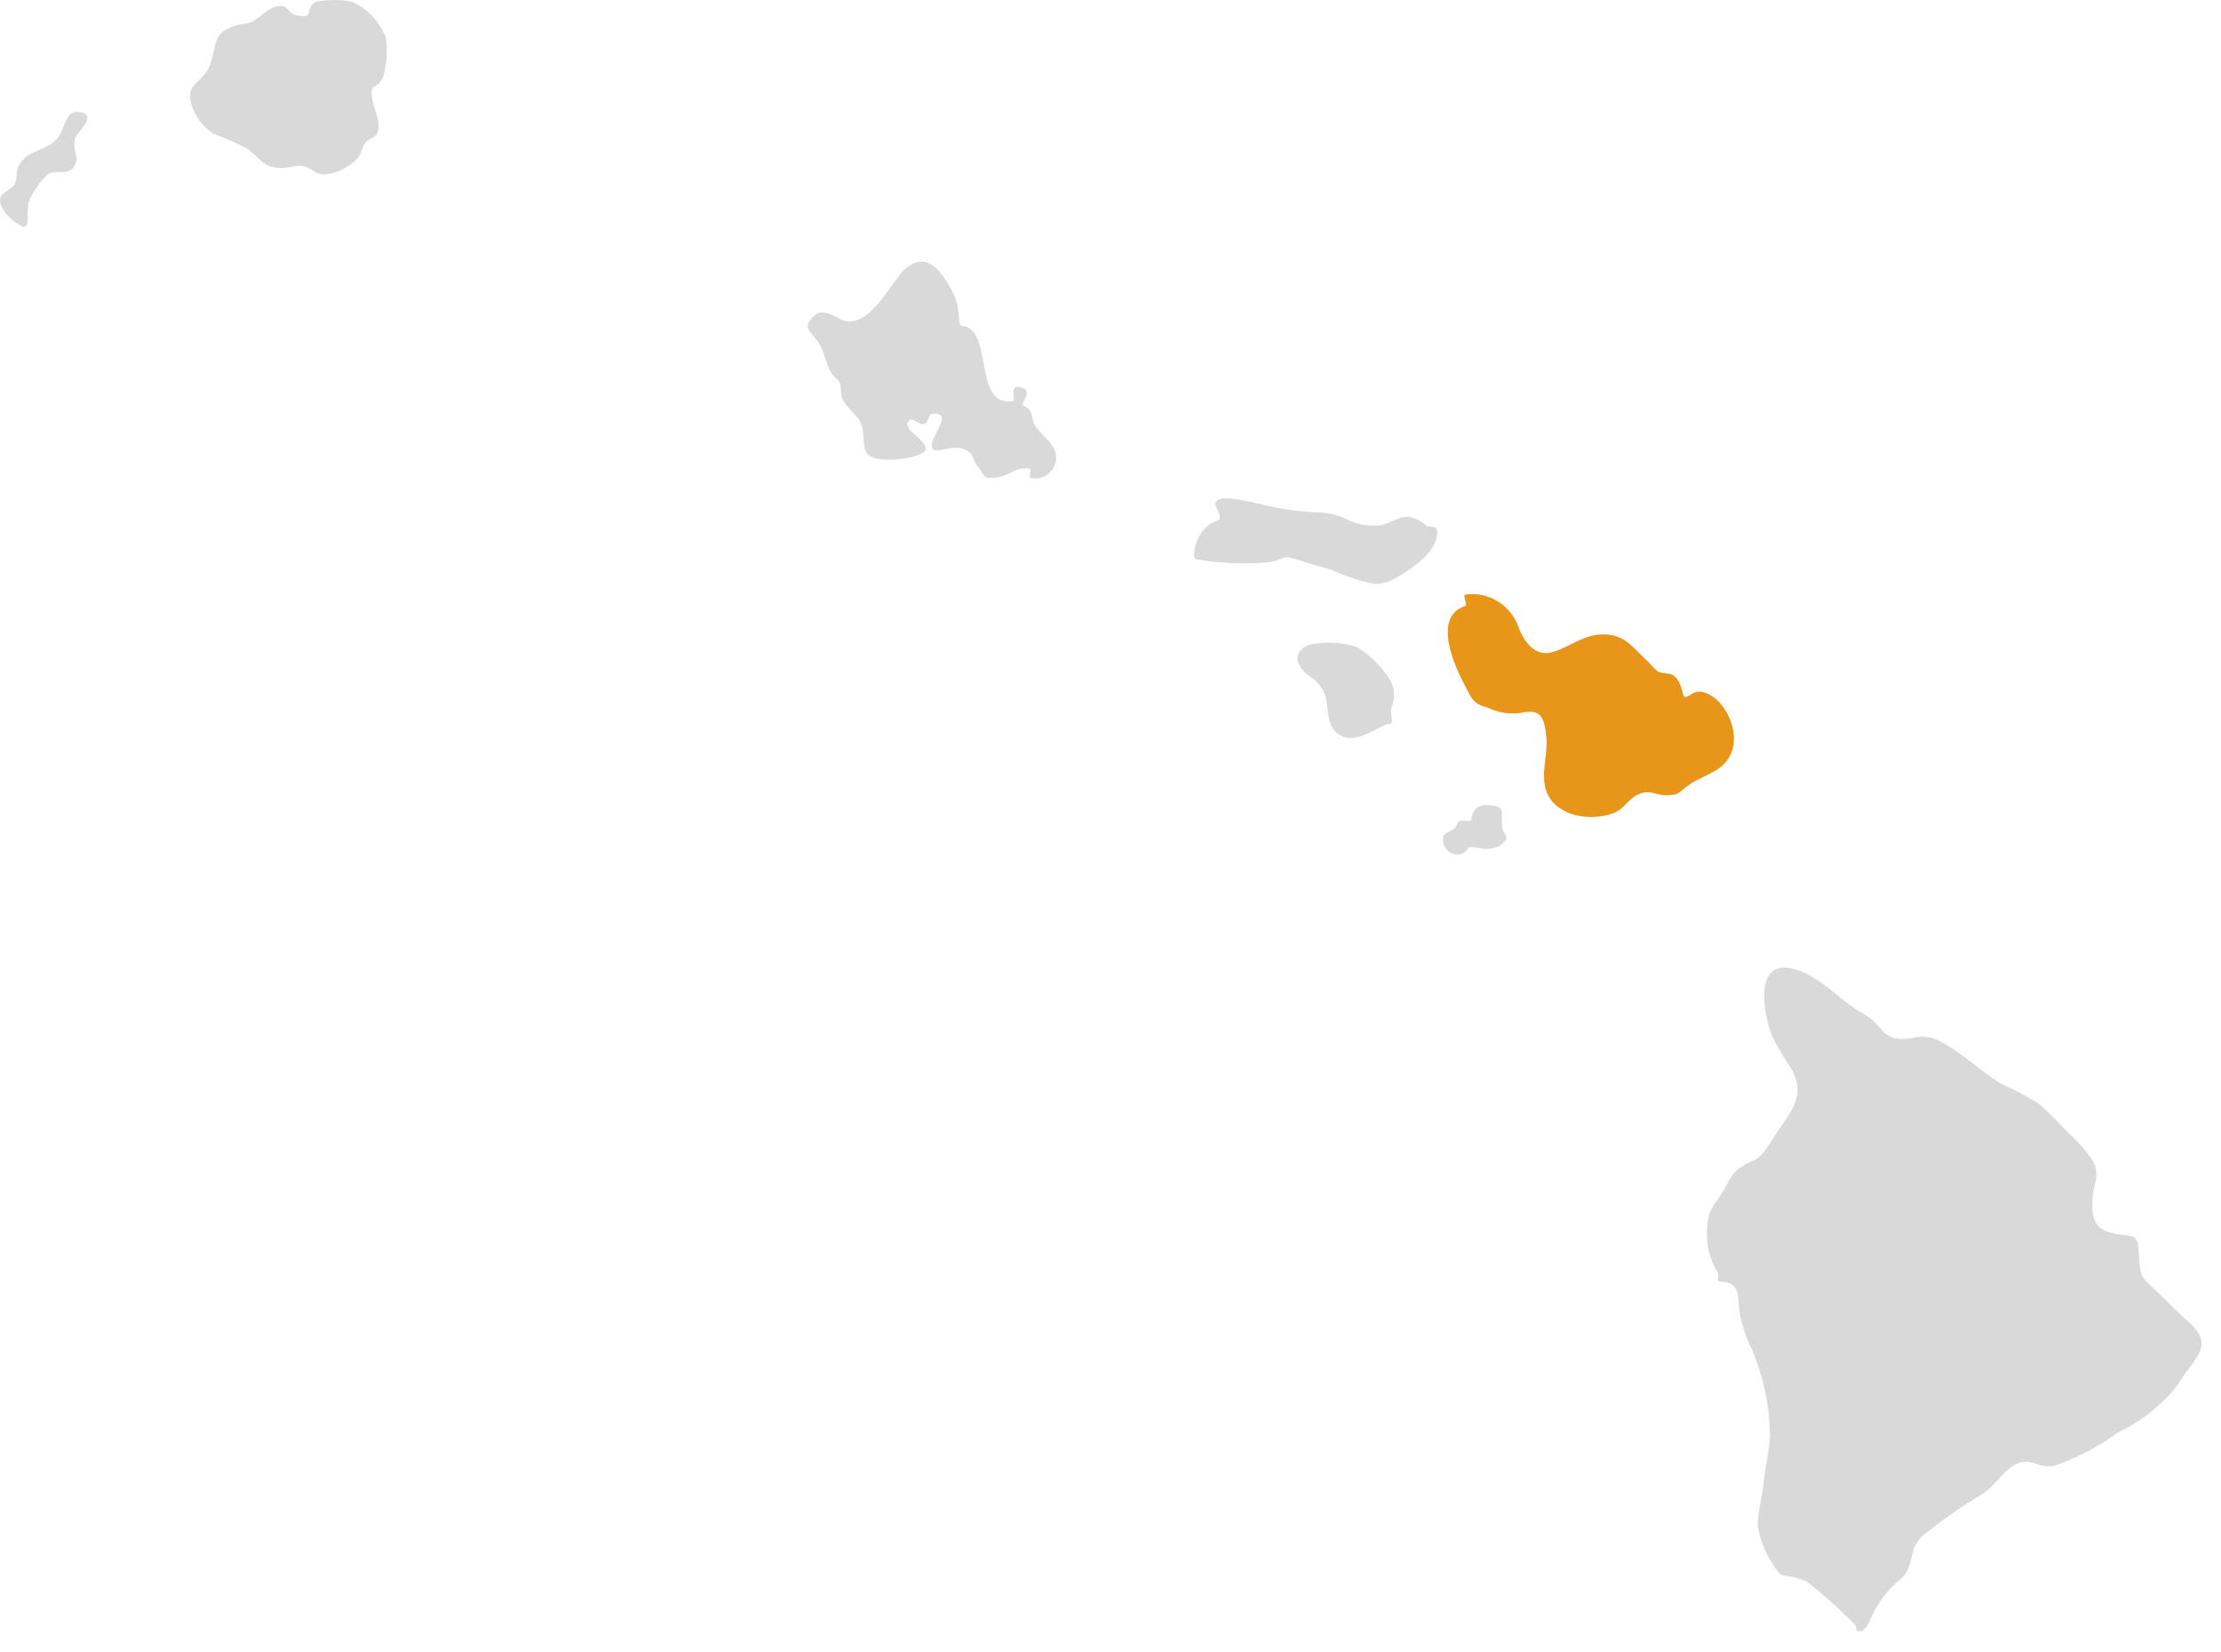 <svg width="82" height="61" viewBox="0 0 82 61" fill="none" xmlns="http://www.w3.org/2000/svg">
<g clip-path="url(#clip0_57_333)">
<path opacity="0.75" d="M68.417 59.93C67.881 59.39 67.314 58.883 66.717 58.41C66.474 58.3 66.214 58.23 65.948 58.205C65.705 58.159 65.705 58.159 65.438 57.738C65.154 57.315 64.969 56.834 64.896 56.33C64.896 55.882 65.071 55.205 65.123 54.684C65.18 54.118 65.318 53.624 65.35 53.037C65.338 51.948 65.115 50.872 64.694 49.868C64.479 49.423 64.321 48.953 64.225 48.468C64.144 47.868 64.279 47.338 63.488 47.332C63.337 47.311 63.512 47.122 63.402 46.968C63.118 46.496 62.987 45.948 63.027 45.398C63.054 44.669 63.221 44.618 63.569 44.068C63.936 43.483 63.89 43.32 64.448 43C64.804 42.795 64.769 42.913 65.048 42.625C65.191 42.464 65.317 42.289 65.423 42.102C65.968 41.192 66.737 40.602 66.155 39.502C65.872 39.088 65.62 38.653 65.4 38.201C65.079 37.301 64.771 35.401 66.239 35.785C67.224 36.045 67.967 37.003 68.846 37.47C69.372 37.75 69.467 38.252 69.993 38.352C70.201 38.38 70.411 38.373 70.616 38.331C70.938 38.247 71.28 38.28 71.579 38.426C72.44 38.865 73.052 39.505 73.865 40.015C74.343 40.231 74.807 40.474 75.255 40.744C75.623 41.068 75.971 41.412 76.3 41.775C76.658 42.095 76.978 42.454 77.255 42.846C77.563 43.402 77.288 43.668 77.255 44.268C77.215 45.018 77.342 45.393 78.003 45.541C78.826 45.728 78.936 45.455 78.977 46.441C79.015 47.283 79.177 47.253 79.727 47.785C80.059 48.103 80.399 48.465 80.758 48.778C81.827 49.704 81.028 50.091 80.458 51.066C79.871 51.846 79.102 52.471 78.218 52.887C77.485 53.422 76.676 53.844 75.818 54.139C75.608 54.166 75.393 54.141 75.194 54.067C75.055 54.002 74.9 53.974 74.746 53.986C74.592 53.999 74.445 54.052 74.317 54.139C73.917 54.398 73.65 54.857 73.227 55.151C72.441 55.62 71.69 56.144 70.979 56.721C70.515 57.161 70.652 57.591 70.379 58.074C70.255 58.29 70.093 58.36 69.928 58.522C69.569 58.879 69.278 59.298 69.07 59.76C68.984 59.932 68.897 60.191 68.733 60.23C68.699 60.239 68.664 60.244 68.628 60.244C68.474 60.246 68.6 60.07 68.417 59.93ZM53.3 30.871C53.338 30.717 53.729 30.709 53.81 30.407C53.843 30.285 53.975 30.3 54.097 30.312C54.219 30.324 54.313 30.333 54.324 30.244C54.364 29.856 54.624 29.697 55.012 29.732C55.636 29.791 55.404 30.026 55.457 30.56C55.484 30.838 55.843 30.86 55.384 31.232C55.141 31.355 54.86 31.384 54.596 31.313C54.39 31.287 54.223 31.259 54.196 31.319C54.161 31.392 54.105 31.453 54.037 31.496C53.968 31.539 53.888 31.562 53.807 31.561C53.724 31.56 53.643 31.539 53.569 31.501C53.496 31.463 53.432 31.409 53.383 31.342C53.334 31.275 53.301 31.198 53.286 31.116C53.272 31.035 53.277 30.951 53.3 30.871ZM49.166 26.812C48.953 26.437 49.066 25.924 48.866 25.534C48.761 25.325 48.605 25.146 48.412 25.013C47.818 24.622 47.681 24.069 48.337 23.813C48.929 23.681 49.546 23.712 50.121 23.905C50.572 24.192 50.96 24.569 51.26 25.011C51.373 25.168 51.443 25.35 51.464 25.542C51.486 25.733 51.457 25.927 51.381 26.104C51.273 26.436 51.56 26.725 51.238 26.744C51.025 26.755 50.412 27.254 49.862 27.254C49.715 27.255 49.571 27.215 49.447 27.136C49.323 27.058 49.224 26.946 49.161 26.813L49.166 26.812ZM49.166 21.041C48.737 20.922 48.346 20.819 47.949 20.685C47.283 20.457 47.474 20.661 46.859 20.761C45.959 20.842 45.051 20.806 44.159 20.655C43.938 20.583 44.207 19.393 44.959 19.23C45.175 19.101 44.868 18.73 44.865 18.63C44.854 18.174 46.219 18.554 46.413 18.587C47.165 18.785 47.937 18.898 48.713 18.926C49.057 18.933 49.395 19.017 49.701 19.172C50.093 19.367 50.532 19.445 50.967 19.399C51.342 19.339 51.667 19.021 52.087 19.099C52.301 19.16 52.499 19.269 52.665 19.417C52.775 19.492 53.01 19.398 53.051 19.561C53.172 20.305 52.151 20.999 51.562 21.328C51.321 21.476 51.045 21.558 50.762 21.565C50.209 21.459 49.671 21.282 49.161 21.041H49.166ZM38.09 17.66C37.903 17.631 38.152 17.341 37.985 17.306C37.499 17.24 37.307 17.546 36.885 17.615C36.262 17.715 36.405 17.606 36.102 17.237C35.851 16.929 36.002 16.718 35.519 16.562C35.325 16.52 35.123 16.527 34.932 16.581C34.683 16.632 34.468 16.681 34.411 16.533C34.282 16.133 35.305 15.21 34.398 15.281C34.271 15.304 34.29 15.636 34.088 15.669C34 15.661 33.915 15.631 33.842 15.58C33.735 15.521 33.632 15.462 33.583 15.508C33.249 15.866 34.041 16.082 34.183 16.546C34.264 16.925 32.327 17.181 32.019 16.757C31.806 16.463 31.952 15.925 31.763 15.588C31.574 15.251 31.275 15.073 31.105 14.747C31.035 14.611 31.067 14.317 31.011 14.166C30.955 14.015 30.749 13.894 30.676 13.753C30.507 13.43 30.449 13.06 30.266 12.726C30.06 12.357 29.642 12.154 29.91 11.826C30.137 11.545 30.31 11.38 30.957 11.753C32.028 12.374 32.957 10.315 33.41 9.934C34.21 9.263 34.735 9.97 35.155 10.758C35.55 11.5 35.288 12.018 35.539 12.039C36.678 12.139 35.922 15.069 37.387 14.81C37.549 14.77 37.212 14.184 37.687 14.3C38.208 14.429 37.638 14.92 37.768 14.974C38.194 15.142 38.027 15.409 38.226 15.725C38.402 16 38.626 16.14 38.844 16.454C38.931 16.572 38.983 16.712 38.992 16.859C39.001 17.005 38.968 17.151 38.897 17.278C38.825 17.406 38.718 17.511 38.589 17.58C38.46 17.648 38.313 17.678 38.167 17.666C38.142 17.666 38.116 17.664 38.09 17.66ZM0.005 7.328C0.043 7.101 0.428 7.009 0.536 6.807C0.674 6.556 0.552 6.316 0.736 6.04C1.09 5.515 1.736 5.576 2.123 5.099C2.466 4.678 2.391 3.899 3.143 4.199C3.443 4.428 2.822 4.923 2.779 5.085C2.647 5.592 2.93 5.722 2.779 6.062C2.569 6.544 2.112 6.224 1.742 6.451C1.499 6.692 1.296 6.97 1.142 7.276C0.896 7.7 1.142 8.376 0.891 8.376C0.577 8.318 -0.065 7.724 0.005 7.328ZM11.905 6.445C11.611 6.413 11.462 6.175 11.171 6.13C11.027 6.117 10.882 6.129 10.742 6.165C10.613 6.192 10.481 6.205 10.348 6.205C9.671 6.165 9.633 5.873 9.169 5.512C8.75 5.29 8.315 5.097 7.869 4.935C7.487 4.681 7.205 4.303 7.07 3.865C6.889 3.158 7.221 3.185 7.596 2.686C7.971 2.187 7.815 1.466 8.235 1.169C8.715 0.827 9.063 0.925 9.3 0.811C9.537 0.697 9.915 0.283 10.22 0.234C10.72 0.151 10.555 0.485 10.968 0.566C11.677 0.707 11.186 0.309 11.694 0.058C12.118 -0.018 12.552 -0.018 12.976 0.058C13.27 0.184 13.534 0.369 13.753 0.601C13.972 0.834 14.141 1.108 14.25 1.408C14.308 1.846 14.284 2.291 14.18 2.72C14.04 3.255 13.765 3.12 13.732 3.295C13.649 3.834 14.091 4.376 13.948 4.859C13.867 5.131 13.64 5.07 13.478 5.289C13.351 5.464 13.362 5.661 13.2 5.847C12.88 6.188 12.447 6.401 11.981 6.447C11.957 6.448 11.933 6.447 11.908 6.445H11.905Z" fill="#CCCCCC"/>
<path d="M56.056 23.14C55.916 22.751 55.648 22.422 55.296 22.206C54.944 21.991 54.529 21.901 54.12 21.953C53.964 21.988 54.208 22.325 54.095 22.378C52.906 22.758 53.666 24.514 54.014 25.178C54.343 25.81 54.366 25.992 54.932 26.133C55.297 26.312 55.706 26.382 56.11 26.333C56.804 26.189 56.996 26.34 57.088 27.178C57.156 27.799 56.934 28.358 57.03 28.978C57.197 30.054 58.567 30.403 59.577 30.027C59.934 29.894 60.114 29.527 60.422 29.368C60.916 29.115 61.083 29.368 61.507 29.368C62.038 29.368 61.938 29.268 62.368 28.977C62.709 28.745 63.016 28.658 63.382 28.43C64.719 27.597 63.682 25.517 62.693 25.541C62.529 25.541 62.346 25.741 62.216 25.741C62.086 25.741 62.15 25.19 61.755 24.924C61.655 24.859 61.355 24.882 61.208 24.796C61.085 24.694 60.972 24.581 60.87 24.459C60.323 23.966 60.046 23.465 59.278 23.429C58.478 23.392 58.006 23.886 57.311 24.085C56.427 24.337 56.056 23.13 56.056 23.13" fill="#E89619"/>
</g>
<defs>
<clipPath id="clip0_57_333">
<rect width="81.288" height="60.246" fill="white"/>
</clipPath>
</defs>
</svg>
